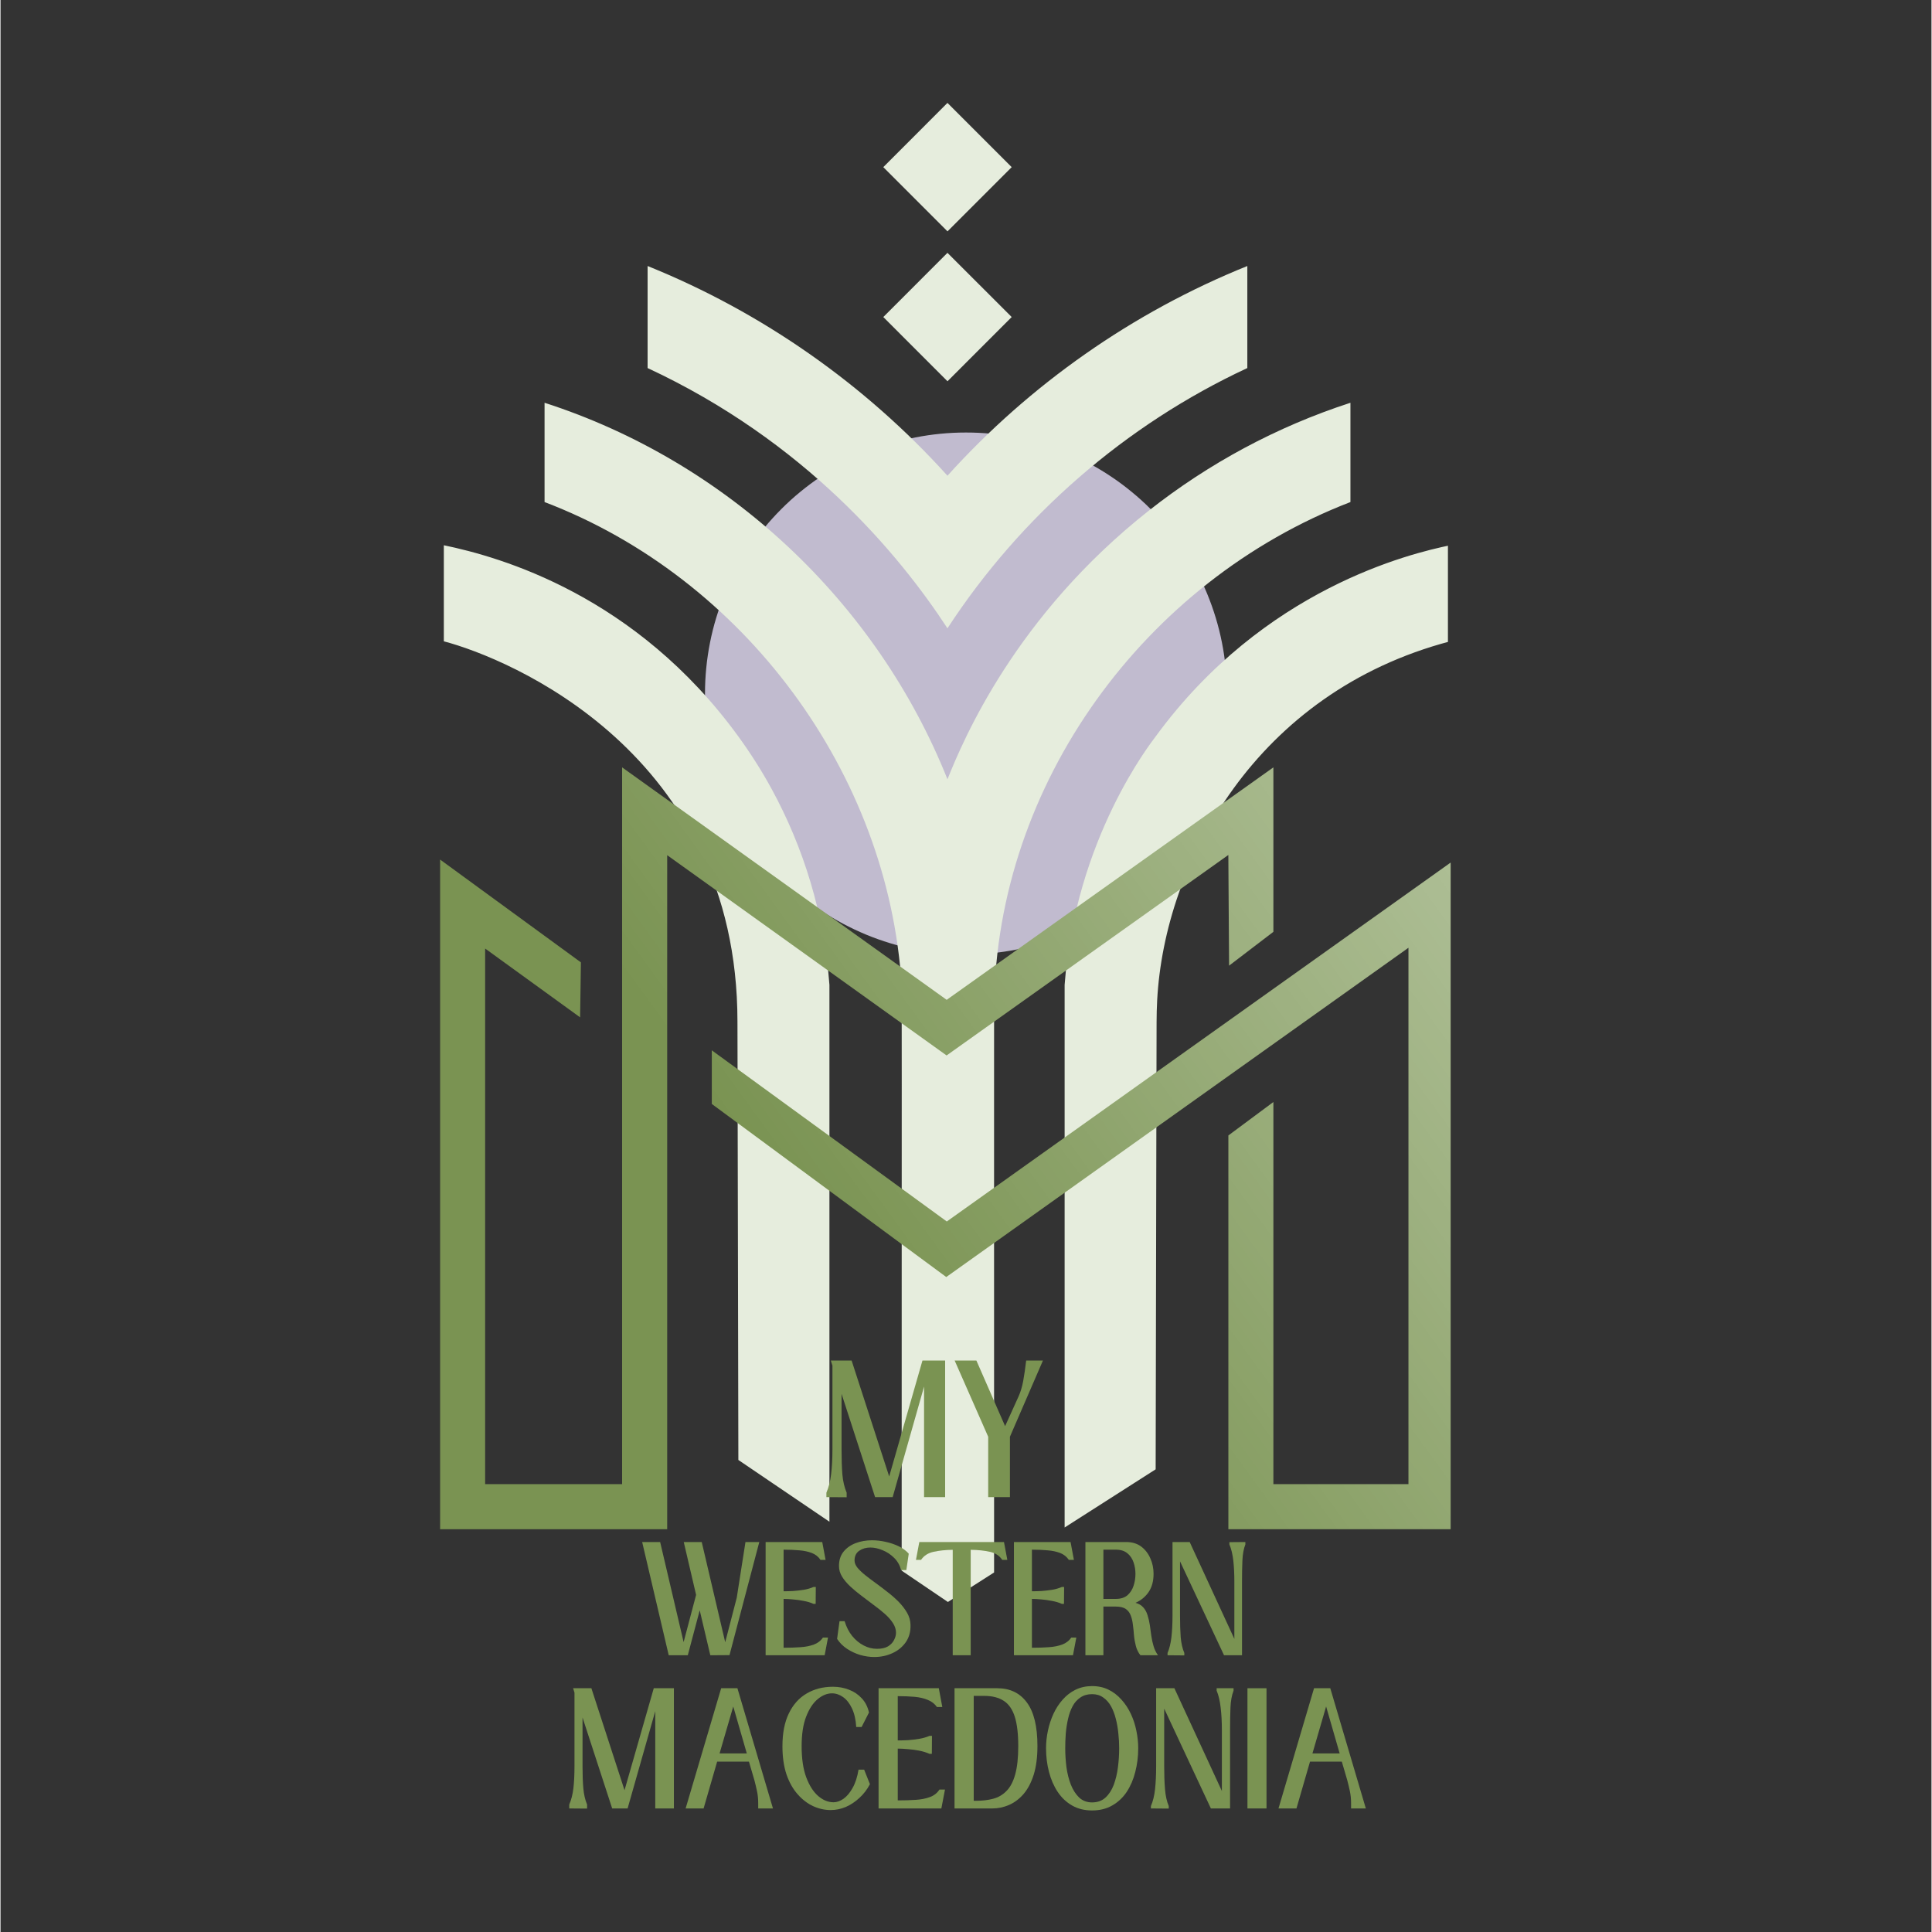 <?xml version="1.0" encoding="UTF-8"?> <svg xmlns="http://www.w3.org/2000/svg" xmlns:xlink="http://www.w3.org/1999/xlink" width="300" zoomAndPan="magnify" viewBox="0 0 224.88 225" height="300" preserveAspectRatio="xMidYMid meet" version="1.2"><rect x="0" y="0" width="224.88" height="225" fill="#333333" stroke="none"/><defs><clipPath id="b9756bcf96"><path d="M 82.043 50.371 L 142.762 50.371 L 142.762 111.086 L 82.043 111.086 Z M 82.043 50.371 "></path></clipPath><clipPath id="f6fec886cd"><path d="M 51.629 11.941 L 168.566 11.941 L 168.566 186.598 L 51.629 186.598 Z M 51.629 11.941 "></path></clipPath><clipPath id="92dba5dd65"><path d="M 51.195 89.312 L 168.883 89.312 L 168.883 178.516 L 51.195 178.516 Z M 51.195 89.312 "></path></clipPath><clipPath id="903a294dd1"><path d="M 142.992 99.57 L 143.078 112.461 L 148.238 108.52 L 148.238 89.367 L 110.191 116.441 L 72.391 89.367 L 72.391 172.844 L 56.438 172.844 L 56.438 110.465 L 67.5 118.48 L 67.594 112.078 L 51.195 100.105 L 51.195 178.09 L 77.641 178.09 L 77.641 99.594 L 110.18 122.918 Z M 110.203 142.254 L 82.836 122.32 L 82.836 128.566 L 110.141 148.723 L 163.969 110.375 L 163.969 172.844 L 148.238 172.844 L 148.238 128.34 L 142.996 132.234 L 142.996 178.09 L 169.25 178.09 L 169.25 100.191 Z M 110.203 142.254 "></path></clipPath><linearGradient x1="3.172" gradientTransform="matrix(0.582,0,0,0.582,51.195,89.368)" y1="156.737" x2="207.934" gradientUnits="userSpaceOnUse" y2="8.01" id="7e357008e6"><stop style="stop-color:#7a9352;stop-opacity:1;" offset="0"></stop><stop style="stop-color:#7a9352;stop-opacity:1;" offset="0.25"></stop><stop style="stop-color:#7a9352;stop-opacity:1;" offset="0.354"></stop><stop style="stop-color:#7a9352;stop-opacity:1;" offset="0.375"></stop><stop style="stop-color:#7b9453;stop-opacity:1;" offset="0.383"></stop><stop style="stop-color:#7b9454;stop-opacity:1;" offset="0.391"></stop><stop style="stop-color:#7c9555;stop-opacity:1;" offset="0.398"></stop><stop style="stop-color:#7d9556;stop-opacity:1;" offset="0.406"></stop><stop style="stop-color:#7d9657;stop-opacity:1;" offset="0.414"></stop><stop style="stop-color:#7e9657;stop-opacity:1;" offset="0.422"></stop><stop style="stop-color:#7f9758;stop-opacity:1;" offset="0.43"></stop><stop style="stop-color:#809859;stop-opacity:1;" offset="0.438"></stop><stop style="stop-color:#80985a;stop-opacity:1;" offset="0.445"></stop><stop style="stop-color:#81995b;stop-opacity:1;" offset="0.453"></stop><stop style="stop-color:#82995c;stop-opacity:1;" offset="0.461"></stop><stop style="stop-color:#829a5d;stop-opacity:1;" offset="0.469"></stop><stop style="stop-color:#839a5e;stop-opacity:1;" offset="0.477"></stop><stop style="stop-color:#849b5f;stop-opacity:1;" offset="0.484"></stop><stop style="stop-color:#849c5f;stop-opacity:1;" offset="0.492"></stop><stop style="stop-color:#859c60;stop-opacity:1;" offset="0.5"></stop><stop style="stop-color:#869d61;stop-opacity:1;" offset="0.508"></stop><stop style="stop-color:#869d62;stop-opacity:1;" offset="0.516"></stop><stop style="stop-color:#879e63;stop-opacity:1;" offset="0.523"></stop><stop style="stop-color:#889f64;stop-opacity:1;" offset="0.531"></stop><stop style="stop-color:#889f65;stop-opacity:1;" offset="0.539"></stop><stop style="stop-color:#89a066;stop-opacity:1;" offset="0.547"></stop><stop style="stop-color:#8aa067;stop-opacity:1;" offset="0.555"></stop><stop style="stop-color:#8aa167;stop-opacity:1;" offset="0.562"></stop><stop style="stop-color:#8ba168;stop-opacity:1;" offset="0.57"></stop><stop style="stop-color:#8ca269;stop-opacity:1;" offset="0.578"></stop><stop style="stop-color:#8da36a;stop-opacity:1;" offset="0.586"></stop><stop style="stop-color:#8da36b;stop-opacity:1;" offset="0.594"></stop><stop style="stop-color:#8ea46c;stop-opacity:1;" offset="0.602"></stop><stop style="stop-color:#8fa46d;stop-opacity:1;" offset="0.609"></stop><stop style="stop-color:#8fa56e;stop-opacity:1;" offset="0.617"></stop><stop style="stop-color:#90a56f;stop-opacity:1;" offset="0.625"></stop><stop style="stop-color:#91a670;stop-opacity:1;" offset="0.633"></stop><stop style="stop-color:#91a770;stop-opacity:1;" offset="0.641"></stop><stop style="stop-color:#92a771;stop-opacity:1;" offset="0.646"></stop><stop style="stop-color:#92a772;stop-opacity:1;" offset="0.648"></stop><stop style="stop-color:#93a872;stop-opacity:1;" offset="0.656"></stop><stop style="stop-color:#93a873;stop-opacity:1;" offset="0.664"></stop><stop style="stop-color:#94a974;stop-opacity:1;" offset="0.672"></stop><stop style="stop-color:#95a975;stop-opacity:1;" offset="0.68"></stop><stop style="stop-color:#95aa76;stop-opacity:1;" offset="0.688"></stop><stop style="stop-color:#96ab77;stop-opacity:1;" offset="0.695"></stop><stop style="stop-color:#97ab78;stop-opacity:1;" offset="0.703"></stop><stop style="stop-color:#98ac78;stop-opacity:1;" offset="0.711"></stop><stop style="stop-color:#98ac79;stop-opacity:1;" offset="0.719"></stop><stop style="stop-color:#99ad7a;stop-opacity:1;" offset="0.727"></stop><stop style="stop-color:#9aad7b;stop-opacity:1;" offset="0.734"></stop><stop style="stop-color:#9aae7c;stop-opacity:1;" offset="0.742"></stop><stop style="stop-color:#9baf7d;stop-opacity:1;" offset="0.75"></stop><stop style="stop-color:#9caf7e;stop-opacity:1;" offset="0.758"></stop><stop style="stop-color:#9cb07f;stop-opacity:1;" offset="0.766"></stop><stop style="stop-color:#9db080;stop-opacity:1;" offset="0.773"></stop><stop style="stop-color:#9eb181;stop-opacity:1;" offset="0.781"></stop><stop style="stop-color:#9eb181;stop-opacity:1;" offset="0.789"></stop><stop style="stop-color:#9fb282;stop-opacity:1;" offset="0.797"></stop><stop style="stop-color:#a0b383;stop-opacity:1;" offset="0.805"></stop><stop style="stop-color:#a0b384;stop-opacity:1;" offset="0.812"></stop><stop style="stop-color:#a1b485;stop-opacity:1;" offset="0.82"></stop><stop style="stop-color:#a2b486;stop-opacity:1;" offset="0.828"></stop><stop style="stop-color:#a3b587;stop-opacity:1;" offset="0.836"></stop><stop style="stop-color:#a3b688;stop-opacity:1;" offset="0.844"></stop><stop style="stop-color:#a4b689;stop-opacity:1;" offset="0.852"></stop><stop style="stop-color:#a5b789;stop-opacity:1;" offset="0.859"></stop><stop style="stop-color:#a5b78a;stop-opacity:1;" offset="0.867"></stop><stop style="stop-color:#a6b88b;stop-opacity:1;" offset="0.875"></stop><stop style="stop-color:#a7b88c;stop-opacity:1;" offset="0.883"></stop><stop style="stop-color:#a7b98d;stop-opacity:1;" offset="0.891"></stop><stop style="stop-color:#a8ba8e;stop-opacity:1;" offset="0.898"></stop><stop style="stop-color:#a9ba8f;stop-opacity:1;" offset="0.906"></stop><stop style="stop-color:#a9bb90;stop-opacity:1;" offset="0.914"></stop><stop style="stop-color:#aabb91;stop-opacity:1;" offset="0.922"></stop><stop style="stop-color:#abbc92;stop-opacity:1;" offset="0.93"></stop><stop style="stop-color:#abbc92;stop-opacity:1;" offset="0.938"></stop><stop style="stop-color:#acbd93;stop-opacity:1;" offset="0.945"></stop><stop style="stop-color:#adbe94;stop-opacity:1;" offset="0.953"></stop><stop style="stop-color:#aebe95;stop-opacity:1;" offset="0.961"></stop><stop style="stop-color:#aebf96;stop-opacity:1;" offset="0.969"></stop><stop style="stop-color:#afbf97;stop-opacity:1;" offset="0.977"></stop><stop style="stop-color:#b0c098;stop-opacity:1;" offset="0.984"></stop><stop style="stop-color:#b0c099;stop-opacity:1;" offset="0.992"></stop><stop style="stop-color:#b1c19a;stop-opacity:1;" offset="1"></stop></linearGradient><clipPath id="6e28287cc3"><rect x="0" width="37" y="0" height="29"></rect></clipPath><clipPath id="7083105dee"><path d="M 0.121 5 L 15 5 L 15 19 L 0.121 19 Z M 0.121 5 "></path></clipPath><clipPath id="dc20a460be"><rect x="0" width="73" y="0" height="25"></rect></clipPath><clipPath id="def945d451"><path d="M 83 5 L 94.754 5 L 94.754 20 L 83 20 Z M 83 5 "></path></clipPath><clipPath id="cc28be8a97"><rect x="0" width="95" y="0" height="26"></rect></clipPath></defs><g id="cf1130b618"><g clip-rule="nonzero" clip-path="url(#b9756bcf96)"><path style=" stroke:none;fill-rule:nonzero;fill:#c1bbcf;fill-opacity:1;" d="M 142.832 80.762 C 142.832 81.758 142.781 82.754 142.684 83.742 C 142.586 84.734 142.441 85.715 142.246 86.691 C 142.055 87.668 141.812 88.633 141.523 89.586 C 141.234 90.539 140.898 91.477 140.52 92.395 C 140.137 93.312 139.711 94.215 139.242 95.09 C 138.773 95.969 138.262 96.82 137.711 97.648 C 137.156 98.477 136.562 99.277 135.934 100.047 C 135.301 100.816 134.633 101.551 133.93 102.254 C 133.227 102.961 132.488 103.625 131.719 104.258 C 130.949 104.891 130.152 105.48 129.324 106.035 C 128.496 106.59 127.645 107.098 126.766 107.57 C 125.887 108.039 124.988 108.461 124.07 108.844 C 123.148 109.227 122.215 109.559 121.262 109.848 C 120.309 110.137 119.344 110.379 118.367 110.574 C 117.391 110.77 116.406 110.914 115.418 111.012 C 114.426 111.109 113.434 111.156 112.438 111.156 C 111.441 111.156 110.449 111.109 109.457 111.012 C 108.469 110.914 107.484 110.77 106.508 110.574 C 105.531 110.379 104.566 110.137 103.613 109.848 C 102.664 109.559 101.727 109.227 100.805 108.844 C 99.887 108.461 98.988 108.039 98.109 107.57 C 97.23 107.098 96.379 106.59 95.551 106.035 C 94.723 105.48 93.926 104.891 93.156 104.258 C 92.387 103.625 91.648 102.961 90.945 102.254 C 90.242 101.551 89.574 100.816 88.941 100.047 C 88.312 99.277 87.719 98.477 87.168 97.648 C 86.613 96.82 86.102 95.969 85.633 95.09 C 85.164 94.215 84.738 93.312 84.355 92.395 C 83.977 91.477 83.641 90.539 83.352 89.586 C 83.062 88.633 82.82 87.668 82.629 86.691 C 82.434 85.715 82.289 84.734 82.191 83.742 C 82.094 82.754 82.043 81.758 82.043 80.762 C 82.043 79.77 82.094 78.773 82.191 77.785 C 82.289 76.793 82.434 75.809 82.629 74.832 C 82.82 73.859 83.062 72.895 83.352 71.941 C 83.641 70.988 83.977 70.051 84.355 69.133 C 84.738 68.211 85.164 67.312 85.633 66.438 C 86.102 65.559 86.613 64.707 87.168 63.879 C 87.719 63.051 88.312 62.25 88.941 61.48 C 89.574 60.711 90.242 59.977 90.945 59.273 C 91.648 58.566 92.387 57.898 93.156 57.27 C 93.926 56.637 94.723 56.043 95.551 55.492 C 96.379 54.938 97.23 54.426 98.109 53.957 C 98.988 53.488 99.887 53.062 100.805 52.684 C 101.727 52.301 102.664 51.969 103.613 51.68 C 104.566 51.391 105.531 51.148 106.508 50.953 C 107.484 50.758 108.469 50.613 109.457 50.516 C 110.449 50.418 111.441 50.371 112.438 50.371 C 113.434 50.371 114.426 50.418 115.418 50.516 C 116.406 50.613 117.391 50.758 118.367 50.953 C 119.344 51.148 120.309 51.391 121.262 51.68 C 122.215 51.969 123.148 52.301 124.07 52.684 C 124.988 53.062 125.887 53.488 126.766 53.957 C 127.645 54.426 128.496 54.938 129.324 55.492 C 130.152 56.043 130.949 56.637 131.719 57.27 C 132.488 57.898 133.227 58.566 133.93 59.273 C 134.633 59.977 135.301 60.711 135.934 61.48 C 136.562 62.25 137.156 63.051 137.711 63.879 C 138.262 64.707 138.773 65.559 139.242 66.438 C 139.711 67.312 140.137 68.211 140.52 69.133 C 140.898 70.051 141.234 70.988 141.523 71.941 C 141.812 72.895 142.055 73.859 142.246 74.832 C 142.441 75.809 142.586 76.793 142.684 77.785 C 142.781 78.773 142.832 79.77 142.832 80.762 Z M 142.832 80.762 "></path></g><g clip-rule="nonzero" clip-path="url(#f6fec886cd)"><path style=" stroke:none;fill-rule:nonzero;fill:#e6eddd;fill-opacity:1;" d="M 75.359 42.863 L 75.359 30.98 C 88.676 36.348 100.703 44.781 110.281 55.402 C 119.852 44.789 131.891 36.34 145.203 30.98 L 145.203 42.863 C 131.012 49.469 118.816 60.078 110.281 73.172 C 104.551 64.398 93.617 51.363 75.359 42.863 Z M 117.762 19.465 L 110.281 11.984 L 102.809 19.465 L 110.285 26.945 Z M 117.762 36.922 L 110.281 29.445 L 102.809 36.922 L 110.285 44.402 Z M 134.527 85.77 C 134.039 86.438 125.195 97.613 123.926 114.699 L 123.926 177.891 L 134.527 171.117 C 134.527 171.117 134.637 117.461 134.637 118.973 C 134.637 118.148 134.66 117.328 134.703 116.504 C 135.551 100.5 146.199 80.637 168.828 74.688 L 168.828 63.5 C 164.211 64.457 147.145 68.512 134.527 85.77 Z M 157.211 46.906 L 157.211 58.469 C 133.301 67.68 116.012 91.25 115.715 117.109 C 115.699 116.168 115.715 183.152 115.711 183.129 L 110.332 186.566 L 104.949 182.918 C 104.934 181.945 104.973 115.805 104.949 114.82 C 103.426 90.051 86.574 67.312 63.359 58.469 L 63.359 46.906 C 84.594 53.75 102.043 70.098 110.281 90.754 C 112.113 86.188 118.168 71.742 133.746 59.457 C 140.688 53.984 148.609 49.695 157.211 46.906 Z M 104.98 114.434 C 104.977 114.488 104.977 114.539 104.973 114.594 L 104.98 114.594 Z M 85.93 170.027 L 96.535 177.219 L 96.535 114.699 C 95.922 106.457 93.539 98.707 89.77 91.82 C 88.617 89.715 87.332 87.699 85.93 85.77 C 73.98 69.324 58.25 64.875 51.629 63.5 L 51.629 74.688 C 59.121 76.656 85.824 87.594 85.824 118.973 C 85.824 117.461 85.93 170.027 85.93 170.027 Z M 85.93 170.027 "></path></g><g clip-rule="nonzero" clip-path="url(#92dba5dd65)"><g clip-rule="nonzero" clip-path="url(#903a294dd1)"><path style=" stroke:none;fill-rule:nonzero;fill:url(#7e357008e6);" d="M 51.195 89.367 L 51.195 178.09 L 168.883 178.09 L 168.883 89.367 Z M 51.195 89.367 "></path></g></g><g transform="matrix(1,0,0,1,94,153)"><g clip-path="url(#6e28287cc3)"><g style="fill:#7a9352;fill-opacity:1;"><g transform="translate(1.244, 21.354)"><path style="stroke:none" d="M 8.25 -2.406 L 12.125 -15.906 L 14.766 -15.906 L 14.766 0 L 12.312 0 L 12.312 -12.875 L 8.656 0 L 6.609 0 L 2.703 -12.031 L 2.703 -5.578 C 2.703 -4.441 2.734 -3.469 2.797 -2.656 C 2.867 -1.852 3.035 -1.141 3.297 -0.516 L 3.297 0.016 L 0.938 0 L 0.938 -0.516 C 1.207 -1.141 1.391 -1.852 1.484 -2.656 C 1.586 -3.469 1.641 -4.441 1.641 -5.578 L 1.641 -15.312 L 1.453 -15.906 L 3.875 -15.906 Z M 8.25 -2.406 "></path></g></g><g style="fill:#7a9352;fill-opacity:1;"><g transform="translate(17.072, 21.354)"><path style="stroke:none" d="M 8.375 -15.906 L 10.328 -15.906 L 6.484 -7.031 L 6.484 0 L 3.953 0 L 3.953 -7.031 L 0.047 -15.906 L 2.578 -15.906 L 5.922 -8.266 L 7.5 -11.75 C 7.727 -12.258 7.906 -12.852 8.031 -13.531 C 8.156 -14.219 8.27 -15.008 8.375 -15.906 Z M 8.375 -15.906 "></path></g></g><g style="fill:#7a9352;fill-opacity:1;"><g transform="translate(26.905, 21.354)"><path style="stroke:none" d=""></path></g></g><g style="fill:#7a9352;fill-opacity:1;"><g transform="translate(31.263, 21.354)"><path style="stroke:none" d=""></path></g></g></g></g><g transform="matrix(1,0,0,1,74,174)"><g clip-path="url(#dc20a460be)"><g clip-rule="nonzero" clip-path="url(#7083105dee)"><g style="fill:#7a9352;fill-opacity:1;"><g transform="translate(0.851, 18.771)"><path style="stroke:none" d="M 10.891 -6.703 L 11.906 -13.188 L 13.516 -13.188 L 12.062 -7.672 L 10.047 -0.016 L 7.812 0 L 6.578 -5.234 L 5.188 0 L 2.969 0 L -0.125 -13.188 L 1.969 -13.188 L 4.703 -1.531 L 6.156 -7.031 L 4.719 -13.188 L 6.812 -13.188 L 9.547 -1.516 Z M 10.891 -6.703 "></path></g></g></g><g style="fill:#7a9352;fill-opacity:1;"><g transform="translate(14.479, 18.771)"><path style="stroke:none" d="M 7.297 -2.062 L 7.891 -2.062 L 7.5 0 L 0.625 0 L 0.625 -13.188 L 7.219 -13.188 L 7.609 -11.109 L 7.016 -11.109 C 6.773 -11.473 6.441 -11.738 6.016 -11.906 C 5.598 -12.07 5.113 -12.176 4.562 -12.219 C 4.008 -12.27 3.395 -12.297 2.719 -12.297 L 2.719 -7.453 C 3.062 -7.453 3.438 -7.461 3.844 -7.484 C 4.258 -7.516 4.672 -7.562 5.078 -7.625 C 5.484 -7.695 5.859 -7.805 6.203 -7.953 L 6.469 -7.953 L 6.453 -5.984 L 6.203 -5.984 C 5.859 -6.141 5.477 -6.254 5.062 -6.328 C 4.656 -6.41 4.25 -6.469 3.844 -6.5 C 3.438 -6.539 3.062 -6.562 2.719 -6.562 L 2.719 -0.875 C 3.426 -0.875 4.078 -0.895 4.672 -0.938 C 5.273 -0.977 5.801 -1.082 6.25 -1.25 C 6.695 -1.414 7.047 -1.688 7.297 -2.062 Z M 7.297 -2.062 "></path></g></g><g style="fill:#7a9352;fill-opacity:1;"><g transform="translate(22.804, 18.771)"><path style="stroke:none" d="M 4.953 0.203 C 4.422 0.203 3.879 0.125 3.328 -0.031 C 2.773 -0.195 2.258 -0.438 1.781 -0.75 C 1.312 -1.062 0.926 -1.445 0.625 -1.906 L 0.906 -3.969 L 1.5 -3.969 C 1.695 -3.312 1.988 -2.738 2.375 -2.25 C 2.77 -1.77 3.219 -1.398 3.719 -1.141 C 4.219 -0.879 4.734 -0.75 5.266 -0.75 C 5.797 -0.75 6.223 -0.844 6.547 -1.031 C 6.867 -1.227 7.102 -1.473 7.25 -1.766 C 7.406 -2.055 7.484 -2.344 7.484 -2.625 C 7.484 -3.008 7.363 -3.383 7.125 -3.75 C 6.883 -4.125 6.566 -4.484 6.172 -4.828 C 5.773 -5.18 5.336 -5.531 4.859 -5.875 C 4.391 -6.227 3.922 -6.582 3.453 -6.938 C 2.984 -7.289 2.551 -7.648 2.156 -8.016 C 1.758 -8.391 1.441 -8.77 1.203 -9.156 C 0.961 -9.551 0.844 -9.961 0.844 -10.391 C 0.844 -11.066 1.02 -11.625 1.375 -12.062 C 1.738 -12.508 2.211 -12.844 2.797 -13.062 C 3.379 -13.281 4.008 -13.391 4.688 -13.391 C 5.227 -13.391 5.766 -13.328 6.297 -13.203 C 6.836 -13.086 7.344 -12.914 7.812 -12.688 C 8.281 -12.457 8.664 -12.172 8.969 -11.828 L 8.688 -9.922 L 8.078 -9.922 C 7.93 -10.484 7.66 -10.957 7.266 -11.344 C 6.867 -11.738 6.422 -12.035 5.922 -12.234 C 5.43 -12.441 4.957 -12.547 4.5 -12.547 C 4 -12.547 3.566 -12.422 3.203 -12.172 C 2.836 -11.922 2.656 -11.539 2.656 -11.031 C 2.656 -10.758 2.77 -10.477 3 -10.188 C 3.238 -9.906 3.547 -9.613 3.922 -9.312 C 4.305 -9.008 4.727 -8.691 5.188 -8.359 C 5.645 -8.023 6.102 -7.676 6.562 -7.312 C 7.02 -6.957 7.441 -6.582 7.828 -6.188 C 8.211 -5.789 8.531 -5.375 8.781 -4.938 C 9.031 -4.5 9.16 -4.039 9.172 -3.562 C 9.203 -2.789 9.023 -2.117 8.641 -1.547 C 8.254 -0.984 7.734 -0.551 7.078 -0.25 C 6.43 0.051 5.723 0.203 4.953 0.203 Z M 4.953 0.203 "></path></g></g><g style="fill:#7a9352;fill-opacity:1;"><g transform="translate(32.472, 18.771)"><path style="stroke:none" d="M 6.516 0 L 4.422 0 L 4.422 -12.281 C 3.578 -12.27 2.832 -12.191 2.188 -12.047 C 1.551 -11.91 1.066 -11.598 0.734 -11.109 L 0.141 -11.109 L 0.531 -13.188 L 10.391 -13.188 L 10.781 -11.109 L 10.188 -11.109 C 9.863 -11.598 9.383 -11.91 8.75 -12.047 C 8.113 -12.191 7.367 -12.27 6.516 -12.281 Z M 6.516 0 "></path></g></g><g style="fill:#7a9352;fill-opacity:1;"><g transform="translate(43.398, 18.771)"><path style="stroke:none" d="M 7.297 -2.062 L 7.891 -2.062 L 7.5 0 L 0.625 0 L 0.625 -13.188 L 7.219 -13.188 L 7.609 -11.109 L 7.016 -11.109 C 6.773 -11.473 6.441 -11.738 6.016 -11.906 C 5.598 -12.07 5.113 -12.176 4.562 -12.219 C 4.008 -12.27 3.395 -12.297 2.719 -12.297 L 2.719 -7.453 C 3.062 -7.453 3.438 -7.461 3.844 -7.484 C 4.258 -7.516 4.672 -7.562 5.078 -7.625 C 5.484 -7.695 5.859 -7.805 6.203 -7.953 L 6.469 -7.953 L 6.453 -5.984 L 6.203 -5.984 C 5.859 -6.141 5.477 -6.254 5.062 -6.328 C 4.656 -6.41 4.25 -6.469 3.844 -6.5 C 3.438 -6.539 3.062 -6.562 2.719 -6.562 L 2.719 -0.875 C 3.426 -0.875 4.078 -0.895 4.672 -0.938 C 5.273 -0.977 5.801 -1.082 6.25 -1.25 C 6.695 -1.414 7.047 -1.688 7.297 -2.062 Z M 7.297 -2.062 "></path></g></g><g style="fill:#7a9352;fill-opacity:1;"><g transform="translate(51.722, 18.771)"><path style="stroke:none" d="M 6.453 -6.109 C 6.836 -6.004 7.141 -5.828 7.359 -5.578 C 7.586 -5.328 7.754 -5.023 7.859 -4.672 C 7.973 -4.316 8.062 -3.938 8.125 -3.531 C 8.188 -3.125 8.242 -2.707 8.297 -2.281 C 8.359 -1.852 8.445 -1.445 8.562 -1.062 C 8.676 -0.676 8.848 -0.32 9.078 0 L 7.031 0 C 6.781 -0.32 6.602 -0.68 6.5 -1.078 C 6.395 -1.484 6.32 -1.898 6.281 -2.328 C 6.25 -2.754 6.207 -3.16 6.156 -3.547 C 6.113 -3.941 6.031 -4.301 5.906 -4.625 C 5.789 -4.945 5.598 -5.203 5.328 -5.391 C 5.055 -5.578 4.66 -5.672 4.141 -5.672 L 2.719 -5.672 L 2.719 0 L 0.625 0 L 0.625 -13.188 L 5.359 -13.188 C 6.066 -13.188 6.656 -13.008 7.125 -12.656 C 7.594 -12.301 7.945 -11.844 8.188 -11.281 C 8.438 -10.727 8.562 -10.129 8.562 -9.484 C 8.562 -8.629 8.367 -7.922 7.984 -7.359 C 7.598 -6.797 7.086 -6.379 6.453 -6.109 Z M 2.719 -12.297 L 2.719 -6.562 L 4.172 -6.562 C 4.734 -6.562 5.18 -6.703 5.516 -6.984 C 5.848 -7.273 6.086 -7.645 6.234 -8.094 C 6.379 -8.539 6.453 -9.004 6.453 -9.484 C 6.453 -9.941 6.379 -10.383 6.234 -10.812 C 6.086 -11.25 5.848 -11.602 5.516 -11.875 C 5.18 -12.156 4.734 -12.297 4.172 -12.297 Z M 2.719 -12.297 "></path></g></g><g style="fill:#7a9352;fill-opacity:1;"><g transform="translate(61.131, 18.771)"><path style="stroke:none" d="M 2.734 -0.266 L 2.734 0.016 L 0.781 0 L 0.781 -0.266 C 1 -0.773 1.148 -1.391 1.234 -2.109 C 1.316 -2.836 1.359 -3.676 1.359 -4.625 L 1.359 -13.188 L 3.359 -13.188 L 8.562 -1.906 L 8.562 -8.547 C 8.562 -9.484 8.52 -10.316 8.438 -11.047 C 8.352 -11.773 8.203 -12.395 7.984 -12.906 L 7.984 -13.172 L 9.844 -13.188 L 9.844 -12.906 C 9.645 -12.395 9.531 -11.773 9.5 -11.047 C 9.469 -10.316 9.453 -9.484 9.453 -8.547 L 9.453 0 L 7.359 0 L 2.234 -10.938 L 2.234 -4.625 C 2.234 -3.676 2.258 -2.836 2.312 -2.109 C 2.375 -1.391 2.516 -0.773 2.734 -0.266 Z M 2.734 -0.266 "></path></g></g></g></g><g transform="matrix(1,0,0,1,65,191)"><g clip-path="url(#cc28be8a97)"><g style="fill:#7a9352;fill-opacity:1;"><g transform="translate(0.406, 19.611)"><path style="stroke:none" d="M 7.266 -2.125 L 10.672 -14 L 13.016 -14 L 13.016 0 L 10.844 0 L 10.844 -11.328 L 7.625 0 L 5.828 0 L 2.375 -10.594 L 2.375 -4.922 C 2.375 -3.91 2.406 -3.051 2.469 -2.344 C 2.531 -1.633 2.676 -1.004 2.906 -0.453 L 2.906 0.016 L 0.828 0 L 0.828 -0.453 C 1.066 -1.004 1.227 -1.633 1.312 -2.344 C 1.395 -3.051 1.438 -3.91 1.438 -4.922 L 1.438 -13.484 L 1.281 -14 L 3.406 -14 Z M 7.266 -2.125 "></path></g></g><g style="fill:#7a9352;fill-opacity:1;"><g transform="translate(14.35, 19.611)"><path style="stroke:none" d="M 6.469 -14 L 10.609 0 L 8.891 0 L 8.891 -0.609 C 8.891 -1.109 8.844 -1.578 8.75 -2.016 C 8.656 -2.461 8.555 -2.879 8.453 -3.266 L 7.812 -5.453 L 4.109 -5.453 L 2.531 0 L 0.438 0 L 4.578 -14 Z M 5.984 -11.875 L 4.391 -6.406 L 7.562 -6.406 Z M 5.984 -11.875 "></path></g></g><g style="fill:#7a9352;fill-opacity:1;"><g transform="translate(25.407, 19.611)"><path style="stroke:none" d="M 6.281 0.188 C 5.582 0.188 4.898 0.035 4.234 -0.266 C 3.566 -0.578 2.961 -1.039 2.422 -1.656 C 1.879 -2.27 1.445 -3.039 1.125 -3.969 C 0.812 -4.906 0.656 -6 0.656 -7.25 C 0.656 -8.781 0.906 -10.055 1.406 -11.078 C 1.906 -12.109 2.598 -12.879 3.484 -13.391 C 4.367 -13.91 5.383 -14.172 6.531 -14.172 C 7.207 -14.172 7.832 -14.055 8.406 -13.828 C 8.988 -13.609 9.484 -13.273 9.891 -12.828 C 10.305 -12.391 10.586 -11.836 10.734 -11.172 L 9.875 -9.484 L 9.25 -9.484 C 9.195 -10.348 9.031 -11.07 8.75 -11.656 C 8.477 -12.238 8.133 -12.676 7.719 -12.969 C 7.312 -13.258 6.879 -13.406 6.422 -13.406 C 5.859 -13.406 5.305 -13.18 4.766 -12.734 C 4.223 -12.285 3.773 -11.609 3.422 -10.703 C 3.066 -9.797 2.891 -8.645 2.891 -7.25 C 2.891 -5.812 3.066 -4.609 3.422 -3.641 C 3.785 -2.672 4.25 -1.941 4.812 -1.453 C 5.383 -0.961 5.984 -0.719 6.609 -0.719 C 6.984 -0.719 7.367 -0.852 7.766 -1.125 C 8.16 -1.406 8.516 -1.828 8.828 -2.391 C 9.148 -2.953 9.379 -3.66 9.516 -4.516 L 10.172 -4.516 L 10.844 -2.828 C 10.531 -2.223 10.125 -1.691 9.625 -1.234 C 9.133 -0.773 8.602 -0.422 8.031 -0.172 C 7.457 0.066 6.875 0.188 6.281 0.188 Z M 6.281 0.188 "></path></g></g><g style="fill:#7a9352;fill-opacity:1;"><g transform="translate(36.602, 19.611)"><path style="stroke:none" d="M 7.75 -2.203 L 8.391 -2.203 L 7.969 0 L 0.656 0 L 0.656 -14 L 7.672 -14 L 8.078 -11.812 L 7.453 -11.812 C 7.191 -12.188 6.836 -12.461 6.391 -12.641 C 5.953 -12.828 5.438 -12.945 4.844 -13 C 4.258 -13.051 3.609 -13.078 2.891 -13.078 L 2.891 -7.922 C 3.254 -7.922 3.656 -7.93 4.094 -7.953 C 4.531 -7.984 4.961 -8.035 5.391 -8.109 C 5.828 -8.18 6.227 -8.297 6.594 -8.453 L 6.875 -8.453 L 6.859 -6.359 L 6.594 -6.359 C 6.219 -6.523 5.812 -6.648 5.375 -6.734 C 4.945 -6.816 4.516 -6.875 4.078 -6.906 C 3.648 -6.945 3.254 -6.969 2.891 -6.969 L 2.891 -0.938 C 3.648 -0.938 4.344 -0.957 4.969 -1 C 5.602 -1.039 6.16 -1.148 6.641 -1.328 C 7.117 -1.504 7.488 -1.797 7.75 -2.203 Z M 7.75 -2.203 "></path></g></g><g style="fill:#7a9352;fill-opacity:1;"><g transform="translate(45.448, 19.611)"><path style="stroke:none" d="M 5.641 -14 C 7.117 -14 8.266 -13.445 9.078 -12.344 C 9.898 -11.25 10.312 -9.555 10.312 -7.266 C 10.312 -5.961 10.164 -4.848 9.875 -3.922 C 9.582 -3.004 9.188 -2.254 8.688 -1.672 C 8.188 -1.098 7.625 -0.676 7 -0.406 C 6.375 -0.133 5.727 0 5.062 0 L 0.656 0 L 0.656 -14 Z M 2.891 -0.891 L 3.156 -0.891 C 3.883 -0.891 4.547 -0.969 5.141 -1.125 C 5.742 -1.281 6.266 -1.582 6.703 -2.031 C 7.148 -2.477 7.488 -3.117 7.719 -3.953 C 7.957 -4.797 8.078 -5.898 8.078 -7.266 C 8.078 -8.691 7.941 -9.832 7.672 -10.688 C 7.398 -11.539 6.973 -12.156 6.391 -12.531 C 5.805 -12.914 5.047 -13.109 4.109 -13.109 L 2.891 -13.109 Z M 2.891 -0.891 "></path></g></g><g style="fill:#7a9352;fill-opacity:1;"><g transform="translate(56.106, 19.611)"><path style="stroke:none" d="M 6.016 0.234 C 5.129 0.234 4.352 0.039 3.688 -0.344 C 3.02 -0.727 2.461 -1.254 2.016 -1.922 C 1.566 -2.598 1.227 -3.375 1 -4.25 C 0.77 -5.125 0.656 -6.047 0.656 -7.016 C 0.656 -7.691 0.727 -8.375 0.875 -9.062 C 1.02 -9.75 1.234 -10.398 1.516 -11.016 C 1.805 -11.641 2.164 -12.191 2.594 -12.672 C 3.02 -13.16 3.52 -13.547 4.094 -13.828 C 4.676 -14.109 5.316 -14.25 6.016 -14.25 C 6.734 -14.25 7.375 -14.109 7.938 -13.828 C 8.508 -13.547 9.008 -13.16 9.438 -12.672 C 9.875 -12.191 10.238 -11.641 10.531 -11.016 C 10.82 -10.398 11.035 -9.75 11.172 -9.062 C 11.316 -8.375 11.391 -7.691 11.391 -7.016 C 11.391 -6.047 11.273 -5.125 11.047 -4.25 C 10.828 -3.375 10.492 -2.598 10.047 -1.922 C 9.598 -1.254 9.035 -0.727 8.359 -0.344 C 7.691 0.039 6.91 0.234 6.016 0.234 Z M 6.016 -0.703 C 6.648 -0.703 7.172 -0.891 7.578 -1.266 C 7.992 -1.648 8.316 -2.148 8.547 -2.766 C 8.773 -3.391 8.938 -4.07 9.031 -4.812 C 9.125 -5.551 9.172 -6.285 9.172 -7.016 C 9.172 -7.566 9.141 -8.133 9.078 -8.719 C 9.023 -9.312 8.926 -9.883 8.781 -10.438 C 8.645 -10.988 8.457 -11.477 8.219 -11.906 C 7.977 -12.332 7.676 -12.672 7.312 -12.922 C 6.957 -13.18 6.523 -13.312 6.016 -13.312 C 5.484 -13.312 5.031 -13.18 4.656 -12.922 C 4.281 -12.672 3.977 -12.332 3.75 -11.906 C 3.52 -11.477 3.344 -10.988 3.219 -10.438 C 3.094 -9.883 3.004 -9.312 2.953 -8.719 C 2.91 -8.133 2.891 -7.566 2.891 -7.016 C 2.891 -6.285 2.938 -5.551 3.031 -4.812 C 3.133 -4.07 3.305 -3.391 3.547 -2.766 C 3.797 -2.148 4.117 -1.648 4.516 -1.266 C 4.922 -0.891 5.422 -0.703 6.016 -0.703 Z M 6.016 -0.703 "></path></g></g><g style="fill:#7a9352;fill-opacity:1;"><g transform="translate(68.146, 19.611)"><path style="stroke:none" d="M 2.906 -0.281 L 2.906 0.016 L 0.828 0 L 0.828 -0.281 C 1.066 -0.82 1.227 -1.477 1.312 -2.25 C 1.395 -3.02 1.438 -3.91 1.438 -4.922 L 1.438 -14 L 3.562 -14 L 9.094 -2.031 L 9.094 -9.078 C 9.094 -10.078 9.047 -10.961 8.953 -11.734 C 8.867 -12.516 8.711 -13.176 8.484 -13.719 L 8.484 -14 L 10.453 -14 L 10.453 -13.719 C 10.242 -13.176 10.125 -12.516 10.094 -11.734 C 10.062 -10.961 10.047 -10.078 10.047 -9.078 L 10.047 0 L 7.812 0 L 2.375 -11.625 L 2.375 -4.922 C 2.375 -3.91 2.406 -3.02 2.469 -2.25 C 2.531 -1.477 2.676 -0.82 2.906 -0.281 Z M 2.906 -0.281 "></path></g></g><g style="fill:#7a9352;fill-opacity:1;"><g transform="translate(79.249, 19.611)"><path style="stroke:none" d="M 3.188 0 L 0.969 0 L 0.969 -14 L 3.188 -14 Z M 3.188 0 "></path></g></g><g clip-rule="nonzero" clip-path="url(#def945d451)"><g style="fill:#7a9352;fill-opacity:1;"><g transform="translate(83.395, 19.611)"><path style="stroke:none" d="M 6.469 -14 L 10.609 0 L 8.891 0 L 8.891 -0.609 C 8.891 -1.109 8.844 -1.578 8.75 -2.016 C 8.656 -2.461 8.555 -2.879 8.453 -3.266 L 7.812 -5.453 L 4.109 -5.453 L 2.531 0 L 0.438 0 L 4.578 -14 Z M 5.984 -11.875 L 4.391 -6.406 L 7.562 -6.406 Z M 5.984 -11.875 "></path></g></g></g></g></g></g></svg> 